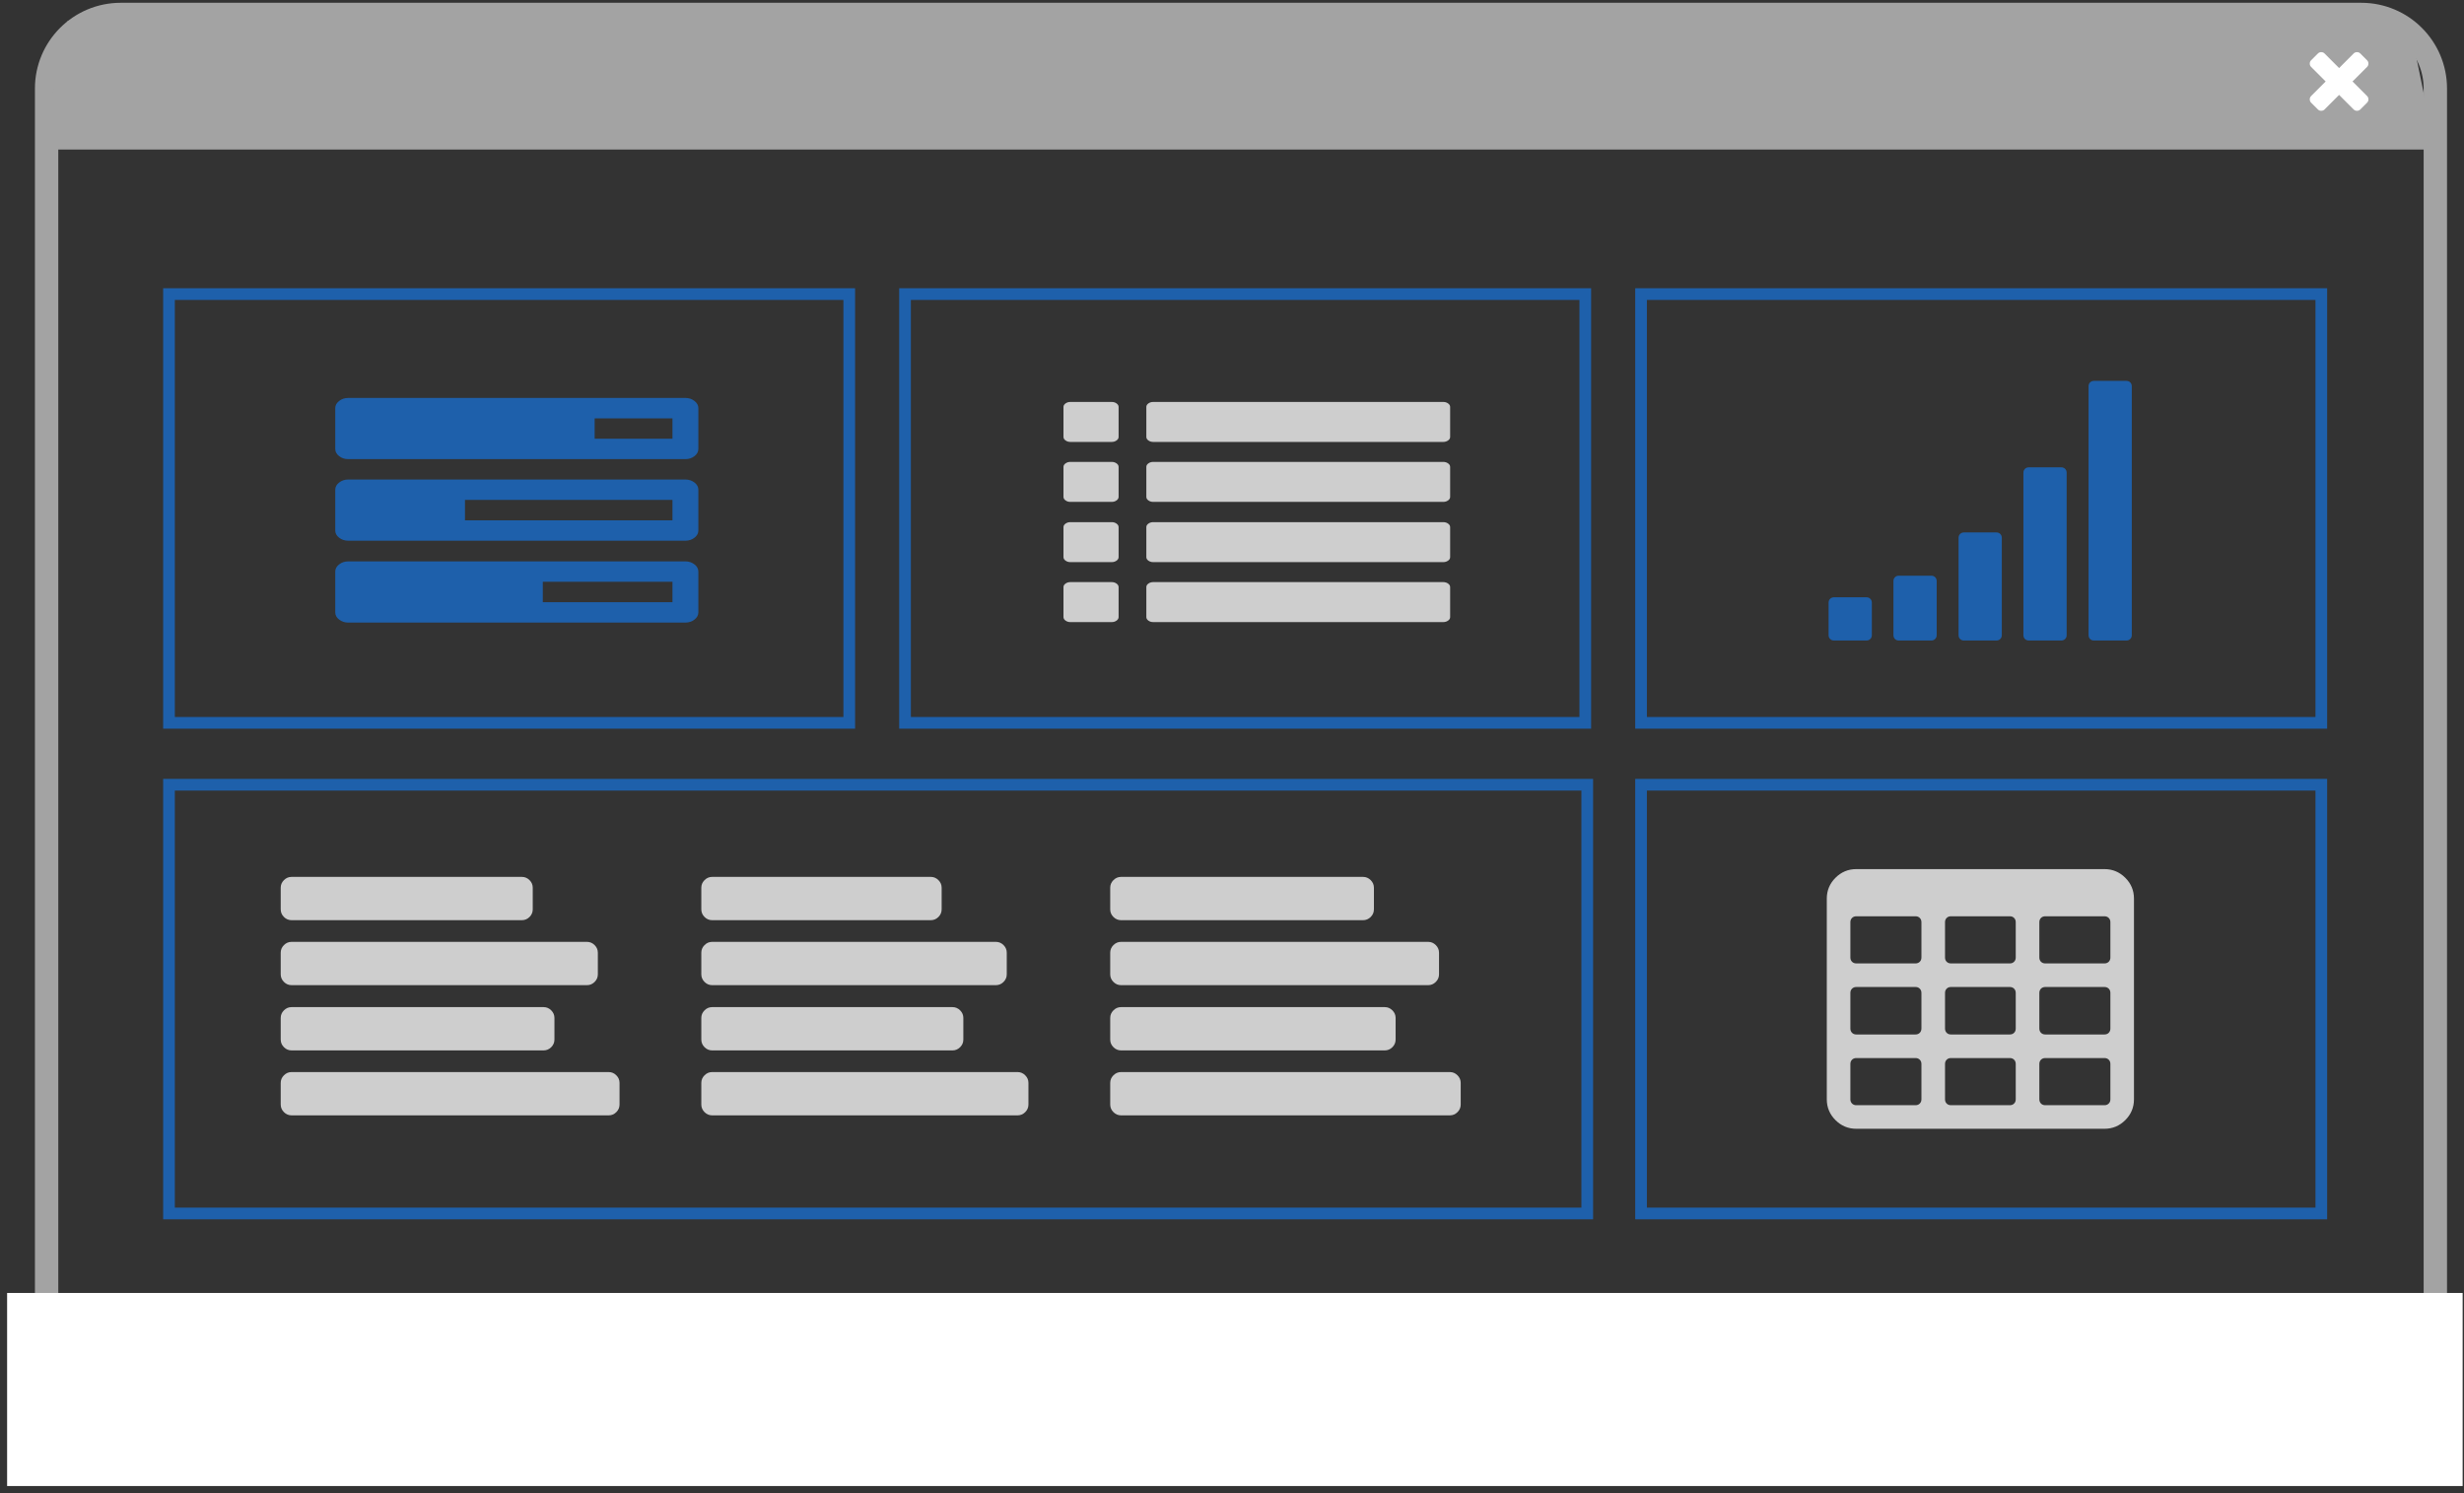 <?xml version="1.0" encoding="utf-8"?>
<!-- Generator: Adobe Illustrator 12.0.0, SVG Export Plug-In  -->
<!DOCTYPE svg PUBLIC "-//W3C//DTD SVG 1.1//EN" "http://www.w3.org/Graphics/SVG/1.1/DTD/svg11.dtd">
<svg  version="1.1" xmlns="http://www.w3.org/2000/svg" xmlns:xlink="http://www.w3.org/1999/xlink" xmlns:a="http://ns.adobe.com/AdobeSVGViewerExtensions/3.0/"
	 width="231" height="140" viewBox="-0.667 -0.262 231 140" enable-background="new -0.667 -0.262 231 140" xml:space="preserve">
<rect x="-0.667" y="-0.262" width="231" height="140" fill="#333333" stroke="none"/>
<defs>
</defs>
<path fill="none" stroke="#A3A3A3" stroke-width="2.191" d="M227.646,121.965c0,3.835-3.11,6.945-6.943,6.945H10.65
	c-3.835,0-6.947-3.11-6.947-6.945V8.039c0-3.834,3.112-6.944,6.947-6.944h210.053c3.833,0,6.943,3.109,6.943,6.944V121.965z"/>
<polygon fill="#A3A3A3" points="227.646,13.757 3.185,13.757 5.671,1.701 225.157,1.701 "/>
<rect y="120.968" fill="#FFFFFF" width="230.206" height="18.103"/>
<path fill="#FFFFFF" d="M215.874,9.053c0-0.124,0.043-0.228,0.129-0.315l1.362-1.361l-1.362-1.361
	c-0.086-0.086-0.129-0.192-0.129-0.315s0.043-0.229,0.129-0.315l0.632-0.629c0.086-0.087,0.19-0.13,0.313-0.13
	c0.125,0,0.229,0.043,0.316,0.13l1.361,1.362l1.36-1.362c0.087-0.087,0.191-0.13,0.314-0.13s0.229,0.043,0.315,0.13l0.629,0.629
	c0.087,0.087,0.131,0.192,0.131,0.315s-0.044,0.229-0.131,0.315l-1.36,1.361l1.36,1.361c0.087,0.087,0.131,0.191,0.131,0.315
	c0,0.123-0.044,0.228-0.131,0.315l-0.629,0.63c-0.087,0.086-0.192,0.128-0.315,0.128s-0.228-0.042-0.314-0.128l-1.36-1.362
	l-1.361,1.362c-0.087,0.086-0.191,0.128-0.316,0.128c-0.123,0-0.228-0.042-0.313-0.128l-0.632-0.63
	C215.917,9.281,215.874,9.176,215.874,9.053z"/>
<path fill="#1E60AB" d="M170.764,59.287v-3.04c0-0.147,0.048-0.269,0.144-0.364c0.096-0.094,0.215-0.142,0.363-0.142h3.039
	c0.147,0,0.27,0.047,0.363,0.142c0.097,0.096,0.145,0.217,0.145,0.364v3.04c0,0.147-0.048,0.269-0.145,0.364
	c-0.094,0.095-0.216,0.143-0.363,0.143h-3.039c-0.148,0-0.268-0.047-0.363-0.143C170.812,59.556,170.764,59.435,170.764,59.287z
	 M176.843,59.287v-5.066c0-0.147,0.047-0.269,0.143-0.364c0.096-0.094,0.217-0.142,0.363-0.142h3.04
	c0.146,0,0.269,0.048,0.363,0.142c0.096,0.095,0.145,0.217,0.145,0.364v5.066c0,0.147-0.049,0.269-0.145,0.364
	c-0.095,0.095-0.217,0.143-0.363,0.143h-3.04c-0.146,0-0.268-0.047-0.363-0.143C176.89,59.556,176.843,59.435,176.843,59.287z
	 M182.949,59.287v-9.119c0-0.147,0.048-0.268,0.142-0.364c0.096-0.095,0.218-0.143,0.365-0.143h3.039
	c0.148,0,0.269,0.048,0.365,0.143c0.095,0.096,0.142,0.217,0.142,0.364v9.119c0,0.147-0.047,0.269-0.142,0.364
	c-0.097,0.095-0.217,0.143-0.365,0.143h-3.039c-0.147,0-0.27-0.047-0.365-0.143C182.997,59.556,182.949,59.435,182.949,59.287z
	 M189.028,59.286V44.063c0-0.149,0.047-0.27,0.143-0.365c0.095-0.094,0.216-0.143,0.364-0.143h3.039
	c0.148,0,0.269,0.048,0.364,0.143c0.096,0.096,0.144,0.216,0.144,0.365v15.223c0,0.148-0.048,0.27-0.144,0.365
	c-0.096,0.095-0.216,0.143-0.364,0.143h-3.039c-0.148,0-0.27-0.047-0.364-0.143C189.075,59.556,189.028,59.435,189.028,59.286z
	 M195.136,59.287v-23.33c0-0.148,0.047-0.269,0.141-0.365c0.097-0.095,0.217-0.142,0.365-0.142h3.039
	c0.148,0,0.27,0.047,0.364,0.142c0.096,0.096,0.143,0.217,0.143,0.365v23.33c0,0.147-0.047,0.269-0.143,0.364
	c-0.095,0.095-0.216,0.143-0.364,0.143h-3.039c-0.148,0-0.269-0.047-0.365-0.143C195.183,59.556,195.136,59.435,195.136,59.287z"/>
<rect x="15.176" y="27.313" fill="none" stroke="#1E60AB" stroke-width="1.095" width="63.774" height="40.2"/>
<rect x="15.176" y="73.316" fill="none" stroke="#1E60AB" stroke-width="1.095" width="132.961" height="40.199"/>
<rect x="84.179" y="27.313" fill="none" stroke="#1E60AB" stroke-width="1.095" width="63.774" height="40.2"/>
<rect x="153.182" y="27.313" fill="none" stroke="#1E60AB" stroke-width="1.095" width="63.774" height="40.2"/>
<rect x="153.182" y="73.316" fill="none" stroke="#1E60AB" stroke-width="1.095" width="63.774" height="40.199"/>
<path fill="#1E60AB" d="M30.763,41.831v-3.825c0-0.258,0.12-0.482,0.362-0.671c0.237-0.19,0.524-0.285,0.854-0.285h31.61
	c0.328,0,0.613,0.095,0.854,0.285c0.241,0.189,0.361,0.414,0.361,0.671v3.825c0,0.259-0.12,0.483-0.361,0.673
	c-0.24,0.188-0.525,0.283-0.854,0.283h-31.61c-0.329,0-0.616-0.095-0.854-0.283C30.883,42.314,30.763,42.09,30.763,41.831z
	 M30.763,49.48v-3.825c0-0.259,0.12-0.483,0.362-0.672c0.237-0.189,0.524-0.284,0.854-0.284h31.61c0.328,0,0.613,0.095,0.854,0.284
	c0.241,0.188,0.361,0.413,0.361,0.672v3.825c0,0.259-0.12,0.482-0.361,0.672c-0.24,0.188-0.525,0.284-0.854,0.284h-31.61
	c-0.329,0-0.616-0.095-0.854-0.284C30.883,49.963,30.763,49.739,30.763,49.48z M30.763,57.155v-3.824
	c0-0.259,0.12-0.483,0.362-0.672c0.237-0.189,0.524-0.284,0.854-0.284h31.61c0.328,0,0.613,0.095,0.854,0.284
	c0.241,0.189,0.361,0.414,0.361,0.672v3.824c0,0.259-0.12,0.483-0.361,0.673c-0.24,0.188-0.525,0.284-0.854,0.284h-31.61
	c-0.329,0-0.616-0.096-0.854-0.284C30.883,57.638,30.763,57.414,30.763,57.155z M42.925,48.524h19.452v-1.912H42.925V48.524z
	 M50.221,56.2h12.156v-1.913H50.221V56.2z M55.082,40.875h7.295v-1.913h-7.295V40.875z"/>
<path fill="#CECECE" d="M99.034,40.705v-2.811c0-0.126,0.063-0.236,0.192-0.329c0.13-0.093,0.278-0.14,0.454-0.14h3.875
	c0.177,0,0.325,0.046,0.456,0.14c0.128,0.092,0.191,0.202,0.191,0.329v2.811c0,0.127-0.063,0.237-0.191,0.329
	c-0.131,0.093-0.279,0.14-0.456,0.14h-3.875c-0.176,0-0.324-0.046-0.454-0.14C99.098,40.942,99.034,40.832,99.034,40.705z
	 M99.034,46.327v-2.811c0-0.127,0.063-0.236,0.192-0.329c0.13-0.093,0.278-0.14,0.454-0.14h3.875c0.177,0,0.325,0.047,0.456,0.14
	c0.128,0.093,0.191,0.202,0.191,0.329v2.811c0,0.126-0.063,0.236-0.191,0.329c-0.131,0.093-0.279,0.14-0.456,0.14h-3.875
	c-0.176,0-0.324-0.046-0.454-0.14C99.098,46.563,99.034,46.454,99.034,46.327z M99.034,51.975v-2.811
	c0-0.126,0.063-0.236,0.192-0.329c0.13-0.093,0.278-0.14,0.454-0.14h3.875c0.177,0,0.325,0.046,0.456,0.14
	c0.128,0.092,0.191,0.202,0.191,0.329v2.811c0,0.127-0.063,0.236-0.191,0.329c-0.131,0.093-0.279,0.139-0.456,0.139h-3.875
	c-0.176,0-0.324-0.046-0.454-0.139C99.098,52.211,99.034,52.102,99.034,51.975z M99.034,57.597v-2.811
	c0-0.127,0.063-0.236,0.192-0.329c0.13-0.093,0.278-0.14,0.454-0.14h3.875c0.177,0,0.325,0.047,0.456,0.14
	c0.128,0.093,0.191,0.202,0.191,0.329v2.811c0,0.126-0.063,0.236-0.191,0.329c-0.131,0.093-0.279,0.14-0.456,0.14h-3.875
	c-0.176,0-0.324-0.046-0.454-0.14C99.098,57.833,99.034,57.723,99.034,57.597z M106.802,40.705v-2.811
	c0-0.126,0.063-0.236,0.19-0.329c0.129-0.093,0.28-0.14,0.457-0.14h27.188c0.177,0,0.325,0.046,0.456,0.14
	c0.128,0.092,0.191,0.202,0.191,0.329v2.811c0,0.127-0.063,0.237-0.191,0.329c-0.131,0.093-0.279,0.14-0.456,0.14h-27.188
	c-0.177,0-0.328-0.046-0.457-0.14C106.865,40.942,106.802,40.832,106.802,40.705z M106.802,46.327v-2.811
	c0-0.127,0.063-0.236,0.19-0.329c0.129-0.093,0.28-0.14,0.457-0.14h27.188c0.177,0,0.325,0.047,0.456,0.14
	c0.128,0.093,0.191,0.202,0.191,0.329v2.811c0,0.126-0.063,0.236-0.191,0.329c-0.131,0.093-0.279,0.14-0.456,0.14h-27.188
	c-0.177,0-0.328-0.046-0.457-0.14C106.865,46.563,106.802,46.454,106.802,46.327z M106.802,51.975v-2.811
	c0-0.126,0.063-0.236,0.19-0.329c0.129-0.093,0.28-0.14,0.457-0.14h27.188c0.177,0,0.325,0.046,0.456,0.14
	c0.128,0.092,0.191,0.202,0.191,0.329v2.811c0,0.127-0.063,0.236-0.191,0.329c-0.131,0.093-0.279,0.139-0.456,0.139h-27.188
	c-0.177,0-0.328-0.046-0.457-0.139C106.865,52.211,106.802,52.102,106.802,51.975z M106.802,57.597v-2.811
	c0-0.127,0.063-0.236,0.19-0.329c0.129-0.093,0.28-0.14,0.457-0.14h27.188c0.177,0,0.325,0.047,0.456,0.14
	c0.128,0.093,0.191,0.202,0.191,0.329v2.811c0,0.126-0.063,0.236-0.191,0.329c-0.131,0.093-0.279,0.14-0.456,0.14h-27.188
	c-0.177,0-0.328-0.046-0.457-0.14C106.865,57.833,106.802,57.723,106.802,57.597z"/>
<path fill="#CECECE" d="M25.65,85.002v-2.03c0-0.275,0.101-0.513,0.303-0.713c0.2-0.201,0.439-0.302,0.715-0.302h21.593
	c0.274,0,0.513,0.101,0.715,0.302c0.201,0.201,0.302,0.438,0.302,0.713v2.03c0,0.274-0.101,0.513-0.302,0.714
	c-0.202,0.2-0.44,0.3-0.715,0.3H26.668c-0.275,0-0.515-0.101-0.715-0.3C25.751,85.515,25.65,85.277,25.65,85.002z M25.65,91.093
	v-2.03c0-0.275,0.101-0.513,0.303-0.713c0.2-0.201,0.439-0.302,0.715-0.302h27.695c0.274,0,0.513,0.101,0.715,0.302
	c0.202,0.201,0.303,0.438,0.303,0.713v2.03c0,0.275-0.101,0.513-0.303,0.714c-0.202,0.2-0.44,0.301-0.715,0.301H26.668
	c-0.275,0-0.515-0.101-0.715-0.301C25.751,91.605,25.65,91.368,25.65,91.093z M25.65,97.211v-2.03c0-0.275,0.101-0.513,0.303-0.713
	c0.2-0.201,0.439-0.302,0.715-0.302h23.626c0.276,0,0.513,0.101,0.715,0.302c0.201,0.201,0.303,0.438,0.303,0.713v2.03
	c0,0.275-0.102,0.513-0.303,0.714c-0.202,0.2-0.438,0.301-0.715,0.301H26.668c-0.275,0-0.515-0.101-0.715-0.301
	C25.751,97.724,25.65,97.486,25.65,97.211z M25.65,103.301v-2.03c0-0.275,0.101-0.513,0.303-0.713
	c0.2-0.201,0.439-0.302,0.715-0.302h29.729c0.275,0,0.514,0.101,0.715,0.302c0.202,0.201,0.303,0.438,0.303,0.713v2.03
	c0,0.275-0.101,0.513-0.303,0.714c-0.201,0.2-0.439,0.301-0.715,0.301H26.668c-0.275,0-0.515-0.101-0.715-0.301
	C25.751,103.814,25.65,103.576,25.65,103.301z"/>
<path fill="#CECECE" d="M65.081,85.002v-2.03c0-0.275,0.101-0.513,0.303-0.713c0.199-0.201,0.439-0.302,0.714-0.302h20.498
	c0.274,0,0.513,0.101,0.715,0.302c0.201,0.201,0.302,0.438,0.302,0.713v2.03c0,0.274-0.101,0.513-0.302,0.714
	c-0.202,0.2-0.44,0.3-0.715,0.3H66.098c-0.274,0-0.515-0.101-0.714-0.3C65.182,85.515,65.081,85.277,65.081,85.002z M65.081,91.093
	v-2.03c0-0.275,0.101-0.513,0.303-0.713c0.199-0.201,0.439-0.302,0.714-0.302h26.601c0.275,0,0.513,0.101,0.715,0.302
	c0.202,0.201,0.303,0.438,0.303,0.713v2.03c0,0.275-0.101,0.513-0.303,0.714c-0.202,0.2-0.439,0.301-0.715,0.301H66.098
	c-0.274,0-0.515-0.101-0.714-0.301C65.182,91.605,65.081,91.368,65.081,91.093z M65.081,97.211v-2.03
	c0-0.275,0.101-0.513,0.303-0.713c0.199-0.201,0.439-0.302,0.714-0.302H88.63c0.275,0,0.512,0.101,0.714,0.302
	c0.201,0.201,0.303,0.438,0.303,0.713v2.03c0,0.275-0.102,0.513-0.303,0.714c-0.202,0.2-0.438,0.301-0.714,0.301H66.098
	c-0.274,0-0.515-0.101-0.714-0.301C65.182,97.724,65.081,97.486,65.081,97.211z M65.081,103.301v-2.03
	c0-0.275,0.101-0.513,0.303-0.713c0.199-0.201,0.439-0.302,0.714-0.302h28.634c0.275,0,0.514,0.101,0.715,0.302
	c0.202,0.201,0.303,0.438,0.303,0.713v2.03c0,0.275-0.101,0.513-0.303,0.714c-0.201,0.2-0.439,0.301-0.715,0.301H66.098
	c-0.274,0-0.515-0.101-0.714-0.301C65.182,103.814,65.081,103.576,65.081,103.301z"/>
<path fill="#CECECE" d="M103.416,85.002v-2.03c0-0.275,0.101-0.513,0.303-0.713c0.2-0.201,0.439-0.302,0.714-0.302h22.689
	c0.273,0,0.512,0.101,0.714,0.302c0.201,0.201,0.302,0.438,0.302,0.713v2.03c0,0.274-0.101,0.513-0.302,0.714
	c-0.202,0.2-0.44,0.3-0.714,0.3h-22.689c-0.274,0-0.514-0.101-0.714-0.3C103.517,85.515,103.416,85.277,103.416,85.002z
	 M103.416,91.093v-2.03c0-0.275,0.101-0.513,0.303-0.713c0.2-0.201,0.439-0.302,0.714-0.302h28.791c0.275,0,0.513,0.101,0.715,0.302
	c0.202,0.201,0.303,0.438,0.303,0.713v2.03c0,0.275-0.101,0.513-0.303,0.714c-0.202,0.2-0.439,0.301-0.715,0.301h-28.791
	c-0.274,0-0.514-0.101-0.714-0.301C103.517,91.605,103.416,91.368,103.416,91.093z M103.416,97.211v-2.03
	c0-0.275,0.101-0.513,0.303-0.713c0.2-0.201,0.439-0.302,0.714-0.302h24.723c0.275,0,0.512,0.101,0.714,0.302
	c0.201,0.201,0.303,0.438,0.303,0.713v2.03c0,0.275-0.102,0.513-0.303,0.714c-0.202,0.2-0.438,0.301-0.714,0.301h-24.723
	c-0.274,0-0.514-0.101-0.714-0.301C103.517,97.724,103.416,97.486,103.416,97.211z M103.416,103.301v-2.03
	c0-0.275,0.101-0.513,0.303-0.713c0.2-0.201,0.439-0.302,0.714-0.302h30.824c0.275,0,0.514,0.101,0.715,0.302
	c0.202,0.201,0.303,0.438,0.303,0.713v2.03c0,0.275-0.101,0.513-0.303,0.714c-0.201,0.2-0.439,0.301-0.715,0.301h-30.824
	c-0.274,0-0.514-0.101-0.714-0.301C103.517,103.814,103.416,103.576,103.416,103.301z"/>
<path fill="#CECECE" d="M170.595,102.808V83.993c0-0.761,0.271-1.412,0.814-1.953c0.541-0.542,1.192-0.813,1.955-0.813h23.261
	c0.761,0,1.413,0.271,1.954,0.813c0.544,0.541,0.814,1.192,0.814,1.953v18.815c0,0.761-0.271,1.412-0.814,1.953
	c-0.541,0.542-1.193,0.813-1.954,0.813h-23.261c-0.763,0-1.414-0.271-1.955-0.813C170.866,104.22,170.595,103.569,170.595,102.808z
	 M172.806,89.517c0,0.162,0.053,0.294,0.155,0.397c0.106,0.103,0.238,0.155,0.399,0.155h5.553c0.161,0,0.294-0.052,0.399-0.155
	c0.103-0.104,0.155-0.236,0.155-0.397v-3.316c0-0.16-0.053-0.293-0.155-0.396c-0.105-0.104-0.238-0.156-0.399-0.156h-5.553
	c-0.161,0-0.293,0.052-0.399,0.156c-0.103,0.104-0.155,0.236-0.155,0.396V89.517z M172.806,96.175c0,0.162,0.053,0.296,0.155,0.4
	c0.106,0.104,0.238,0.156,0.399,0.156h5.553c0.161,0,0.294-0.052,0.399-0.156c0.103-0.104,0.155-0.239,0.155-0.4v-3.339
	c0-0.162-0.053-0.296-0.155-0.4c-0.105-0.104-0.238-0.156-0.399-0.156h-5.553c-0.161,0-0.293,0.052-0.399,0.156
	c-0.103,0.104-0.155,0.238-0.155,0.4V96.175z M172.806,102.811c0,0.162,0.053,0.294,0.155,0.397
	c0.106,0.104,0.238,0.156,0.399,0.156h5.553c0.161,0,0.294-0.052,0.399-0.156c0.103-0.103,0.155-0.235,0.155-0.397v-3.316
	c0-0.161-0.053-0.293-0.155-0.397c-0.105-0.104-0.238-0.156-0.399-0.156h-5.553c-0.161,0-0.293,0.053-0.399,0.156
	c-0.103,0.104-0.155,0.236-0.155,0.397V102.811z M181.679,89.517c0,0.162,0.051,0.294,0.155,0.397
	c0.104,0.103,0.236,0.155,0.397,0.155h5.526c0.161,0,0.294-0.052,0.397-0.155c0.103-0.104,0.155-0.236,0.155-0.397v-3.316
	c0-0.16-0.053-0.293-0.155-0.396c-0.104-0.104-0.236-0.156-0.397-0.156h-5.526c-0.161,0-0.294,0.052-0.397,0.156
	c-0.104,0.104-0.155,0.236-0.155,0.396V89.517z M181.679,96.175c0,0.162,0.051,0.296,0.155,0.4c0.104,0.104,0.236,0.156,0.397,0.156
	h5.526c0.161,0,0.294-0.052,0.397-0.156c0.103-0.104,0.155-0.239,0.155-0.4v-3.339c0-0.162-0.053-0.296-0.155-0.4
	c-0.104-0.104-0.236-0.156-0.397-0.156h-5.526c-0.161,0-0.294,0.052-0.397,0.156c-0.104,0.104-0.155,0.238-0.155,0.4V96.175z
	 M181.679,102.811c0,0.162,0.051,0.294,0.155,0.397c0.104,0.104,0.236,0.156,0.397,0.156h5.526c0.161,0,0.294-0.052,0.397-0.156
	c0.103-0.103,0.155-0.235,0.155-0.397v-3.316c0-0.161-0.053-0.293-0.155-0.397c-0.104-0.104-0.236-0.156-0.397-0.156h-5.526
	c-0.161,0-0.294,0.053-0.397,0.156c-0.104,0.104-0.155,0.236-0.155,0.397V102.811z M190.521,89.517c0,0.162,0.054,0.294,0.155,0.397
	c0.106,0.103,0.239,0.155,0.399,0.155h5.554c0.16,0,0.293-0.052,0.398-0.155c0.103-0.104,0.155-0.236,0.155-0.397v-3.316
	c0-0.16-0.053-0.293-0.155-0.396c-0.105-0.104-0.238-0.156-0.398-0.156h-5.554c-0.16,0-0.293,0.052-0.399,0.156
	c-0.102,0.104-0.155,0.236-0.155,0.396V89.517z M190.521,96.175c0,0.162,0.054,0.296,0.155,0.4c0.106,0.104,0.239,0.156,0.399,0.156
	h5.554c0.16,0,0.293-0.052,0.398-0.156c0.103-0.104,0.155-0.239,0.155-0.4v-3.339c0-0.162-0.053-0.296-0.155-0.4
	c-0.105-0.104-0.238-0.156-0.398-0.156h-5.554c-0.16,0-0.293,0.052-0.399,0.156c-0.102,0.104-0.155,0.238-0.155,0.4V96.175z
	 M190.521,102.811c0,0.162,0.054,0.294,0.155,0.397c0.106,0.104,0.239,0.156,0.399,0.156h5.554c0.16,0,0.293-0.052,0.398-0.156
	c0.103-0.103,0.155-0.235,0.155-0.397v-3.316c0-0.161-0.053-0.293-0.155-0.397c-0.105-0.104-0.238-0.156-0.398-0.156h-5.554
	c-0.16,0-0.293,0.053-0.399,0.156c-0.102,0.104-0.155,0.236-0.155,0.397V102.811z"/>
</svg>
